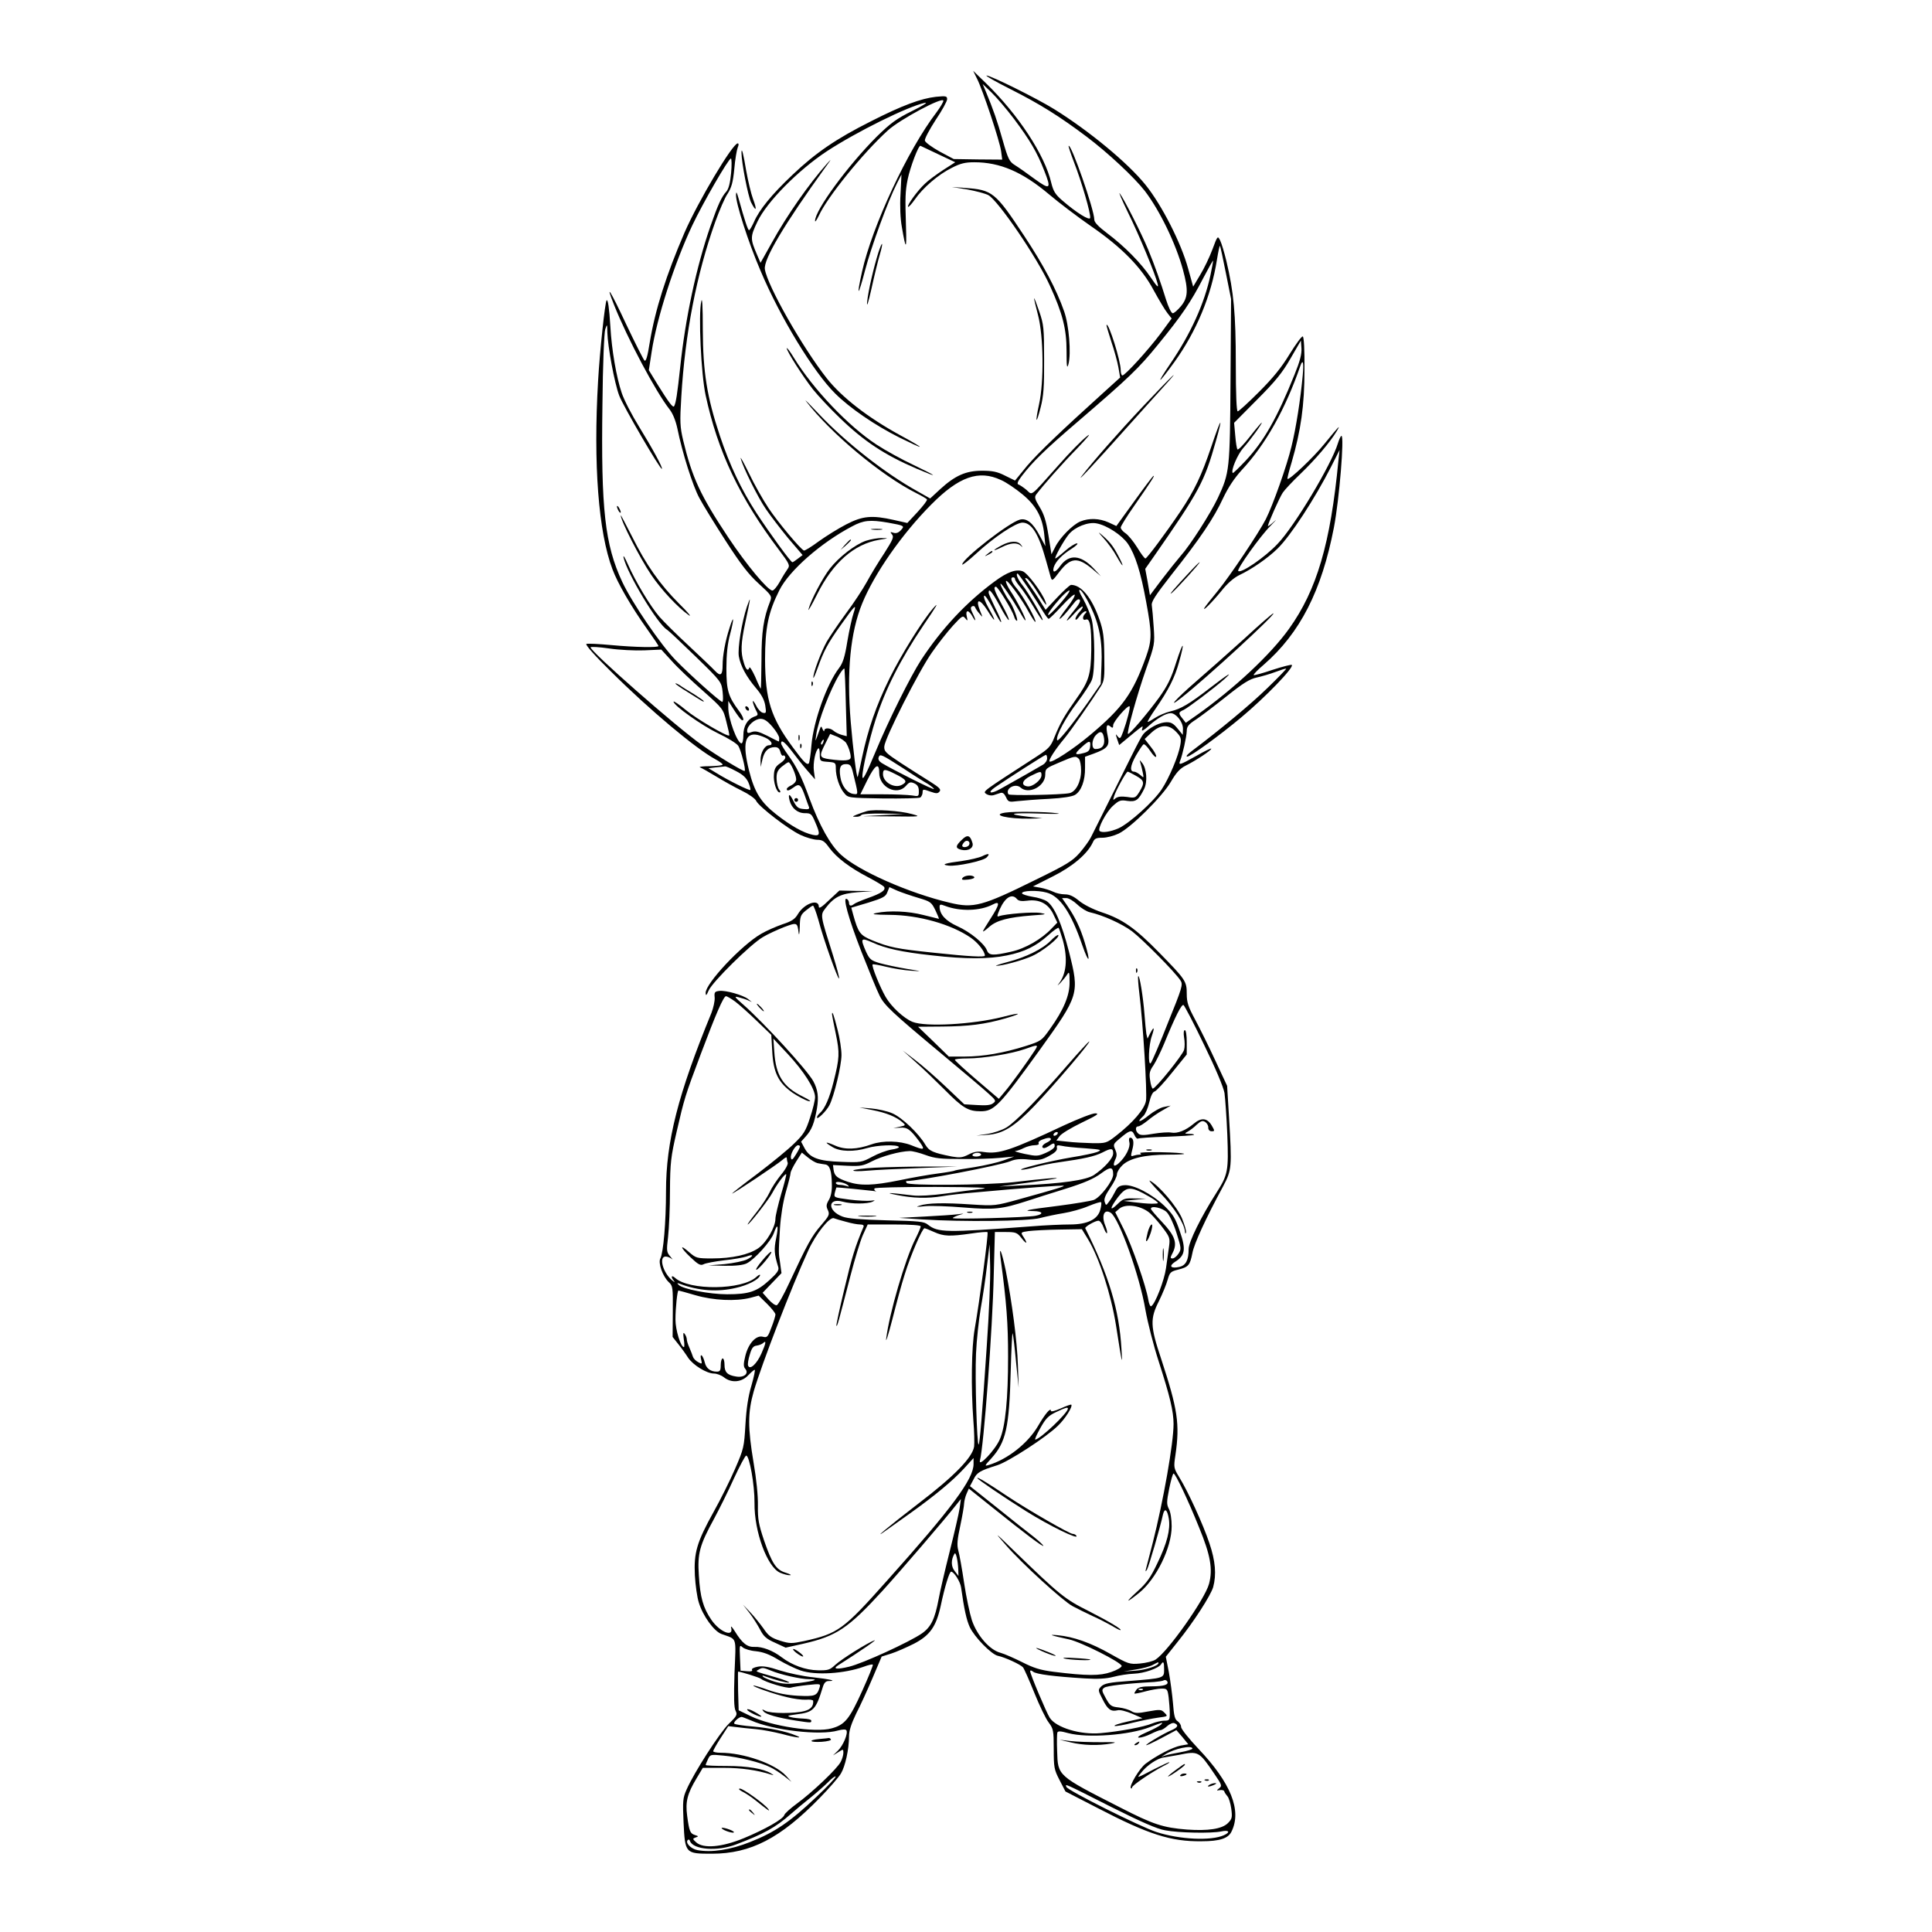 <?xml version="1.0" standalone="no"?>
<!DOCTYPE svg PUBLIC "-//W3C//DTD SVG 20010904//EN"
 "http://www.w3.org/TR/2001/REC-SVG-20010904/DTD/svg10.dtd">
<svg version="1.0" xmlns="http://www.w3.org/2000/svg"
 width="1024pt" height="1024pt" viewBox="0 0 1024 1024"
 preserveAspectRatio="xMidYMid meet">
<g transform="translate(0,1024) scale(0.1,-0.1)"
fill="#000000" stroke="none">
<path d="M5178 9824 c31 -61 121 -332 128 -385 l6 -45 -128 1 -129 2 -75 40
c-41 23 -77 49 -78 58 -2 9 24 58 57 109 34 50 61 100 61 110 0 17 -6 18 -59
13 -80 -9 -180 -46 -345 -130 -185 -93 -293 -167 -416 -284 -111 -105 -176
-185 -204 -250 -11 -24 -22 -43 -26 -43 -6 0 -25 58 -55 167 -10 35 -13 41
-14 21 -2 -43 65 -252 130 -403 104 -247 281 -537 395 -650 78 -78 213 -170
343 -235 57 -28 104 -50 106 -48 2 2 -46 30 -107 63 -168 92 -306 199 -386
300 -129 164 -315 491 -328 578 -8 52 102 237 322 542 33 45 33 46 5 15 -92
-103 -212 -274 -290 -416 l-60 -107 -19 44 c-36 84 -36 94 3 175 50 105 217
273 367 372 159 104 430 238 520 257 19 4 -10 -15 -67 -43 -83 -41 -114 -64
-187 -135 -154 -154 -329 -392 -328 -448 0 -8 9 5 20 28 44 97 232 330 365
451 64 59 295 182 295 158 0 -7 -16 -34 -36 -61 -153 -200 -341 -603 -395
-845 -31 -139 -21 -135 16 7 33 126 121 367 170 463 l23 45 -5 -103 c-4 -64
-1 -131 7 -175 21 -124 26 -124 22 -1 -5 159 -4 189 9 254 13 63 58 183 68
177 3 -1 46 -22 95 -45 l89 -42 -64 -41 c-35 -23 -79 -55 -97 -73 -39 -36 -96
-115 -89 -122 3 -3 19 15 36 39 42 61 124 132 195 167 46 24 72 30 120 30 136
0 255 -51 396 -170 52 -44 151 -119 220 -167 167 -115 270 -220 335 -342 28
-51 60 -105 73 -121 l22 -28 -58 -79 c-65 -87 -189 -223 -203 -223 -5 0 -9 13
-9 28 0 50 -64 252 -75 240 -2 -2 10 -41 25 -88 16 -47 33 -109 38 -138 l9
-53 -85 -77 c-227 -205 -350 -323 -409 -392 l-63 -77 -53 26 c-41 21 -67 26
-122 26 -85 0 -142 -25 -221 -97 l-54 -50 -67 38 c-170 94 -378 257 -523 410
-46 49 -77 80 -69 69 131 -171 399 -395 586 -489 28 -14 54 -29 56 -33 3 -5
-20 -34 -49 -66 l-55 -59 -71 16 c-116 26 -165 22 -252 -23 -41 -21 -107 -62
-146 -90 -39 -29 -75 -51 -79 -49 -18 7 -137 149 -187 224 -30 45 -77 128
-104 185 -28 57 -48 93 -44 79 12 -47 91 -207 134 -269 23 -34 76 -103 117
-153 l77 -90 -25 -19 c-13 -10 -26 -19 -29 -19 -9 0 -119 152 -190 260 -82
127 -142 253 -195 412 -68 204 -89 336 -90 561 0 125 -3 175 -8 150 -16 -69
-1 -388 23 -498 64 -298 181 -545 389 -820 55 -73 59 -82 46 -100 -8 -11 -27
-41 -41 -67 -15 -27 -33 -48 -40 -48 -24 0 -137 136 -233 280 -149 224 -193
320 -240 516 -17 72 -18 99 -10 230 20 336 80 648 180 928 22 61 51 129 66
150 20 32 28 59 35 131 4 49 13 100 18 113 6 13 6 22 0 22 -27 0 -210 -308
-282 -473 -97 -225 -155 -407 -184 -581 -12 -76 -20 -103 -28 -97 -6 6 -49 91
-96 190 -85 182 -115 229 -65 104 70 -176 220 -459 294 -553 17 -22 32 -59 41
-100 26 -129 82 -306 117 -370 19 -36 82 -138 140 -228 80 -124 121 -177 175
-226 68 -62 70 -66 60 -93 -35 -88 -46 -162 -46 -310 -1 -84 -2 -153 -4 -153
-1 0 -15 28 -29 62 -15 33 -29 56 -31 50 -7 -22 -19 -12 -30 27 -17 53 -15
102 7 206 31 144 32 153 10 90 -28 -84 -50 -222 -43 -264 9 -51 40 -108 90
-167 30 -35 45 -63 50 -93 6 -39 5 -43 -12 -39 -10 1 -27 19 -36 38 -10 19
-18 29 -18 22 0 -7 7 -26 15 -43 15 -28 15 -30 -9 -38 -35 -14 -56 -50 -56
-98 0 -24 -4 -43 -10 -43 -22 0 -70 129 -70 190 l0 35 30 -47 c16 -25 34 -49
39 -53 19 -11 12 15 -13 48 -56 75 -66 109 -66 224 0 74 6 132 20 183 22 84
20 106 -3 33 -23 -70 -37 -148 -37 -198 0 -54 -11 -62 -41 -30 -13 14 -76 74
-139 133 -63 58 -133 128 -155 153 -49 57 -128 189 -167 278 -16 36 -26 53
-23 36 18 -83 182 -356 231 -383 7 -4 75 -68 151 -142 137 -133 137 -135 143
-187 3 -29 3 -53 -2 -53 -11 0 -172 144 -246 220 -80 82 -232 305 -284 416
-92 197 -113 384 -105 939 2 215 9 383 15 400 10 29 10 29 11 -17 2 -74 38
-270 63 -335 21 -56 219 -395 226 -388 6 5 -48 105 -120 222 -39 63 -81 144
-93 181 -28 83 -53 226 -60 352 -6 98 -13 145 -20 138 -8 -8 -36 -267 -45
-426 -26 -442 2 -803 76 -999 28 -75 99 -198 185 -319 33 -46 59 -85 59 -88 0
-9 -122 -7 -251 5 -65 6 -124 9 -131 6 -8 -3 47 -65 132 -148 203 -202 450
-409 553 -464 20 -11 37 -23 37 -27 0 -5 -30 -8 -67 -9 -38 0 -61 -3 -53 -6 8
-3 47 -25 85 -48 39 -24 100 -58 137 -76 37 -18 71 -42 76 -54 14 -30 170
-150 234 -180 29 -14 69 -25 88 -26 29 0 40 -7 65 -42 39 -53 109 -106 207
-157 42 -22 80 -45 84 -51 10 -17 -15 -34 -86 -59 -36 -13 -69 -27 -74 -32
-15 -12 -26 -10 -26 6 0 8 -5 18 -11 21 -25 16 7 -100 77 -280 41 -104 84
-209 96 -232 25 -51 64 -88 328 -308 112 -93 224 -188 248 -210 41 -37 43 -40
25 -53 -13 -10 -38 -12 -85 -9 l-67 4 -99 94 c-55 52 -128 116 -163 142 l-64
49 70 -63 c39 -34 107 -100 152 -145 96 -97 125 -114 191 -114 71 0 99 29 312
324 210 292 212 299 156 521 -39 151 -77 239 -116 267 -14 10 -49 21 -78 25
-29 5 -54 13 -55 18 -3 15 82 18 131 4 70 -19 129 -106 188 -278 37 -106 46
-93 13 15 -24 78 -49 130 -91 192 l-29 42 23 0 c13 0 39 -16 59 -35 20 -19 50
-37 65 -40 71 -16 170 -61 224 -101 57 -44 228 -216 257 -261 14 -21 9 -38
-67 -225 -44 -112 -85 -207 -91 -213 -15 -15 -11 97 6 144 16 47 12 54 -9 14
l-14 -28 -6 25 c-2 14 -7 61 -10 104 -7 92 -26 209 -33 202 -3 -2 0 -44 6 -93
19 -153 42 -526 35 -567 -7 -44 -69 -116 -159 -186 -50 -39 -54 -40 -126 -39
-41 1 -100 4 -132 8 l-58 6 17 23 c9 13 62 45 118 72 79 38 95 48 72 49 -15 1
-89 -28 -165 -63 -283 -133 -346 -154 -426 -142 -32 5 -52 2 -81 -13 -33 -17
-47 -18 -88 -11 -101 20 -121 29 -141 62 -35 60 -124 145 -175 167 -27 12 -78
23 -112 26 l-63 5 71 -14 c71 -14 124 -35 158 -65 17 -15 17 -16 -15 -23 l-34
-7 36 2 c38 3 54 -9 103 -75 31 -44 26 -46 -44 -18 -61 24 -150 26 -210 5 -78
-28 -141 -30 -193 -7 -55 24 -61 20 -14 -8 39 -24 113 -26 183 -5 53 16 160
20 168 6 3 -4 -15 -11 -39 -14 -25 -4 -71 -21 -102 -38 -56 -30 -61 -31 -163
-27 -123 4 -168 21 -196 73 l-18 34 25 28 c31 34 45 69 59 148 10 60 5 99 -19
144 -32 59 -260 308 -370 405 -49 43 -52 47 -25 40 16 -4 38 -11 49 -16 l20
-9 -20 16 c-27 21 -118 47 -152 43 -25 -3 -28 -7 -25 -36 1 -18 -7 -54 -17
-80 -177 -431 -241 -681 -241 -946 0 -164 -14 -326 -30 -356 -13 -24 13 -96
45 -126 21 -19 22 -28 21 -155 l-1 -135 30 -38 c17 -21 40 -53 52 -72 27 -40
99 -84 137 -84 15 0 39 -9 53 -20 39 -31 93 -27 128 10 16 17 32 30 35 30 4 0
-4 -37 -17 -83 -17 -56 -27 -121 -32 -207 -7 -120 -9 -129 -55 -235 -26 -60
-77 -163 -113 -227 -90 -162 -106 -218 -100 -338 3 -52 12 -117 21 -144 21
-70 80 -151 119 -166 86 -32 78 -7 70 -208 -4 -129 -3 -184 6 -200 10 -20 7
-27 -37 -69 -49 -49 -183 -257 -223 -348 -20 -45 -21 -60 -16 -174 8 -165 9
-166 150 -166 206 0 364 82 573 297 50 51 100 109 111 128 23 38 43 129 43
197 0 30 12 67 38 121 22 42 61 128 87 189 l48 113 51 16 c28 9 82 33 120 52
85 44 118 91 142 201 21 100 46 181 55 181 15 0 49 -53 53 -84 16 -115 29
-173 46 -210 25 -53 115 -145 149 -152 38 -8 120 -46 133 -61 6 -7 33 -68 60
-135 27 -67 61 -138 76 -157 25 -34 27 -42 27 -141 0 -98 2 -109 31 -165 l31
-60 169 -87 c271 -141 390 -179 552 -177 97 0 143 15 160 53 54 111 -5 257
-175 436 -51 54 -93 106 -93 117 0 10 -8 23 -18 30 -15 9 -20 29 -25 96 -4 46
-14 121 -22 165 l-16 81 62 78 c87 108 176 247 189 291 18 66 12 139 -20 233
-33 99 -113 274 -160 350 -29 48 -30 51 -20 117 24 165 12 243 -75 508 -59
176 -60 214 -12 309 19 39 40 90 46 113 11 38 15 43 56 53 55 14 62 23 75 88
9 49 70 182 162 352 47 89 48 100 32 369 l-10 165 -63 135 c-34 74 -83 172
-107 217 -36 67 -44 90 -44 135 0 67 -5 75 -144 217 -129 132 -197 180 -307
216 -47 16 -96 41 -120 61 -29 24 -51 34 -75 34 -19 0 -47 6 -62 14 -15 7 -45
17 -67 21 l-40 7 105 53 c106 53 184 120 212 180 9 21 18 25 51 25 23 0 61 10
86 22 66 32 229 194 276 273 29 50 49 72 79 87 56 28 136 81 136 90 0 4 -36
-13 -79 -38 -88 -49 -96 -52 -86 -26 13 32 34 127 35 157 0 24 9 36 48 61 26
17 98 72 161 122 89 71 124 93 161 101 27 6 72 19 101 30 29 11 54 19 56 17 2
-1 -43 -48 -99 -102 -89 -87 -251 -221 -398 -332 -26 -19 -37 -32 -27 -32 17
0 170 111 286 208 127 106 281 265 268 278 -3 3 -49 -9 -102 -26 -52 -18 -98
-30 -100 -28 -3 3 21 28 53 55 193 168 307 392 372 727 29 151 56 486 40 486
-4 0 -12 -18 -19 -40 -33 -110 -230 -440 -320 -533 -67 -71 -194 -158 -208
-143 -9 9 119 188 171 239 28 29 37 39 19 23 -18 -17 -33 -27 -33 -24 0 12 62
152 79 177 9 14 51 59 94 100 77 74 156 166 192 226 24 40 11 26 -65 -67 -56
-70 -187 -194 -196 -186 -2 2 8 42 22 88 49 168 68 302 68 489 1 110 -3 175
-9 178 -6 2 -37 -41 -70 -94 -43 -71 -88 -126 -162 -200 -57 -57 -107 -103
-113 -103 -6 0 -10 89 -10 253 0 263 -11 381 -50 544 -11 46 -26 95 -33 109
-13 26 -14 25 -41 -48 -15 -40 -44 -101 -65 -135 l-37 -62 -27 97 c-37 135
-139 335 -225 442 -94 117 -300 287 -485 402 -90 56 -336 178 -358 178 -8 -1
49 -33 126 -72 155 -78 262 -145 404 -252 113 -85 253 -216 309 -288 80 -105
164 -279 202 -418 29 -107 27 -147 -11 -193 -17 -20 -36 -37 -43 -37 -8 0 -23
32 -36 73 -28 91 -61 184 -95 266 -35 84 -129 270 -150 296 -8 11 11 -34 43
-100 61 -123 145 -327 158 -380 5 -23 -3 -15 -37 35 -51 76 -139 165 -232 235
-45 34 -67 57 -67 71 0 53 -123 404 -136 391 -2 -2 11 -41 29 -88 39 -100 90
-274 85 -294 -3 -15 -72 27 -148 93 -37 32 -47 49 -58 93 -34 147 -174 361
-347 529 l-67 65 20 -41z m197 -215 c84 -112 122 -177 159 -272 40 -100 33
-106 -51 -45 -39 29 -86 62 -104 73 -29 18 -36 32 -64 130 -29 104 -51 166
-90 260 l-17 40 47 -45 c26 -25 80 -88 120 -141z m-1500 -286 c-5 -53 -13 -84
-25 -98 -26 -29 -44 -68 -85 -185 -74 -213 -133 -488 -160 -748 -15 -138 -22
-187 -32 -205 -6 -10 -28 19 -87 114 l-47 77 15 98 c27 178 120 468 216 671
56 118 191 352 204 353 4 0 5 -35 1 -77z m2622 -528 l28 -140 -3 -430 c-3
-475 -5 -491 -67 -624 -40 -84 -146 -250 -197 -307 -19 -22 -63 -77 -99 -124
l-64 -85 -12 70 -13 70 42 60 c247 355 271 400 333 619 39 138 28 125 -24 -29
-53 -157 -91 -236 -164 -345 -79 -117 -178 -250 -186 -250 -5 0 -24 26 -44 59
-20 32 -48 66 -62 75 -14 9 -25 23 -25 30 0 7 33 60 73 117 91 131 111 163
100 156 -5 -3 -51 -64 -102 -135 l-94 -130 -41 19 c-49 22 -104 24 -150 5 -41
-17 -110 -87 -134 -137 l-19 -37 -16 101 c-12 76 -24 113 -47 150 -25 41 -28
52 -18 66 39 51 134 159 218 245 58 61 77 85 50 63 -25 -19 -93 -88 -150 -153
-157 -176 -136 -159 -170 -130 -16 13 -35 26 -42 28 -9 3 -4 17 17 44 58 76
122 139 295 287 276 237 325 284 429 412 124 152 173 224 238 350 29 55 52 97
53 93 0 -4 -6 -37 -14 -75 -32 -151 -105 -312 -212 -469 -82 -121 -67 -114 22
9 115 161 194 349 224 540 7 43 14 76 16 74 2 -1 16 -66 31 -142z m364 -541
c-92 -229 -162 -352 -258 -455 -36 -38 -67 -68 -69 -66 -12 11 25 98 55 132
37 41 105 135 98 135 -2 0 -31 -34 -63 -75 -32 -41 -61 -71 -65 -67 -4 4 -9
37 -12 74 l-6 67 122 123 c97 97 134 143 177 218 l55 95 3 -41 c2 -30 -8 -69
-37 -140z m44 -1 c-12 -130 -36 -283 -60 -380 -24 -101 -99 -312 -136 -385
-38 -74 -190 -301 -253 -378 -34 -41 -66 -82 -71 -90 -16 -28 37 25 88 87 32
41 67 71 96 85 66 31 151 90 202 140 69 67 198 265 284 434 l45 89 -6 -55
c-42 -442 -115 -688 -262 -893 -98 -137 -291 -317 -487 -456 l-60 -42 -17 22
c-23 28 -23 34 5 46 25 12 163 116 217 164 51 46 17 25 -75 -46 -111 -86 -157
-113 -210 -125 -26 -6 -63 -22 -83 -35 -20 -13 -37 -23 -39 -21 -2 2 16 32 40
67 70 101 104 168 126 249 33 117 23 116 -15 -1 -26 -84 -46 -124 -91 -187
-60 -82 -153 -192 -164 -192 -10 0 48 209 96 345 45 127 46 132 40 220 -3 50
-8 101 -10 115 -4 20 16 51 105 165 150 189 224 299 272 403 28 59 60 107 99
150 127 136 232 323 312 555 13 36 18 14 12 -50z m-1600 -557 c28 -12 79 -47
114 -76 74 -61 107 -123 116 -215 l6 -60 -31 57 c-35 66 -68 93 -104 84 -56
-14 -306 -208 -306 -238 0 -5 33 20 73 57 94 87 211 165 246 165 49 0 86 -59
125 -200 10 -36 21 -76 25 -89 7 -22 9 -21 46 28 59 77 97 80 175 15 l45 -38
-39 42 c-68 72 -130 76 -176 13 -25 -36 -44 -41 -35 -8 10 31 42 65 94 98 25
16 38 29 29 29 -9 0 -38 -18 -63 -40 -25 -22 -48 -40 -51 -40 -9 0 45 97 71
128 32 39 103 67 147 58 55 -10 135 -63 166 -108 39 -58 68 -149 97 -308 31
-167 31 -202 -1 -292 -70 -194 -123 -268 -294 -412 -90 -76 -207 -152 -217
-142 -7 7 30 64 80 124 33 40 146 202 192 275 18 28 20 48 18 157 -1 105 -5
137 -26 197 -40 115 -96 183 -150 183 -6 0 -39 -30 -73 -66 l-62 -66 -18 28
c-21 36 -58 91 -80 122 -13 17 -13 21 -3 17 8 -3 30 -30 49 -60 55 -87 62 -95
51 -63 -18 48 -93 149 -120 160 -35 13 -81 -3 -151 -55 -149 -110 -279 -249
-388 -415 -56 -87 -172 -319 -240 -483 -52 -125 -71 -161 -71 -134 -1 36 37
198 69 298 53 165 131 319 254 502 73 107 86 130 51 90 -58 -67 -170 -248
-230 -370 -71 -144 -114 -269 -146 -420 -11 -55 -22 -101 -23 -103 -6 -5 -25
150 -37 293 -22 266 -2 473 61 627 64 157 210 367 365 523 147 149 253 186
370 131z m-599 -226 c88 -16 90 -17 69 -40 -13 -14 -25 -18 -39 -14 -18 6 -19
5 -8 -9 11 -13 4 -28 -41 -99 -30 -45 -72 -114 -93 -153 -21 -38 -70 -113
-110 -166 -39 -53 -85 -121 -102 -150 -30 -54 -73 -167 -71 -191 0 -7 10 16
23 52 31 88 54 131 121 225 78 110 87 119 69 65 -8 -23 -23 -91 -33 -150 -13
-82 -24 -115 -44 -141 -65 -85 -135 -281 -146 -407 -4 -51 -11 -95 -14 -98
-10 -10 -26 5 -84 84 -117 158 -147 253 -148 467 0 167 17 250 76 367 52 104
221 252 385 338 61 33 96 36 190 20z m747 -352 c30 -46 64 -100 76 -120 13
-21 26 -38 29 -38 4 0 35 30 69 67 34 37 65 65 69 61 4 -4 -14 -35 -40 -68
-26 -33 -44 -60 -40 -60 7 0 33 28 72 78 16 22 28 30 35 23 6 -6 -5 -27 -33
-60 -50 -61 -46 -68 6 -11 20 22 39 38 42 35 3 -3 -4 -15 -16 -28 -12 -13 -22
-30 -22 -38 1 -8 9 -3 21 14 11 15 26 27 32 27 8 0 7 -4 -1 -12 -17 -17 -15
-39 3 -32 22 9 30 -37 29 -161 -2 -131 -13 -166 -80 -260 -63 -89 -84 -126
-114 -199 -21 -54 -30 -63 -99 -108 -287 -186 -283 -182 -264 -196 10 -7 27
-10 38 -7 11 4 28 9 37 12 12 4 21 -3 30 -22 12 -26 15 -27 63 -21 27 3 102 9
165 12 74 4 123 12 138 21 33 20 54 76 53 144 l0 58 47 17 c73 27 85 42 73 94
-11 50 -6 67 15 49 11 -9 14 -8 14 7 0 19 78 109 87 100 5 -5 -13 -76 -34
-134 -14 -38 -17 -40 -29 -25 -12 16 -12 14 -3 -14 l11 -32 59 49 c33 28 62
50 64 50 2 0 1 -8 -2 -17 -4 -11 11 -3 35 19 45 41 92 68 117 68 28 0 65 -46
65 -82 l-1 -33 -28 34 c-21 26 -35 34 -59 33 -32 -1 -73 -20 -108 -49 -23 -21
-16 -7 -163 -303 -62 -124 -120 -240 -129 -258 -9 -18 -36 -55 -60 -83 -38
-43 -69 -62 -235 -143 -281 -139 -327 -151 -452 -121 -217 51 -484 169 -578
255 -56 51 -113 153 -167 299 -41 113 -69 170 -112 228 -21 29 -38 57 -38 63
0 22 19 8 58 -43 22 -29 58 -75 81 -101 l41 -47 -6 44 c-6 41 8 111 24 121 4
2 7 -12 7 -32 0 -36 1 -37 43 -40 40 -3 42 -5 42 -34 0 -44 19 -102 44 -131
21 -26 22 -26 206 -29 102 -1 191 1 198 5 6 5 12 17 12 27 0 18 3 18 39 5 34
-12 41 -12 51 0 9 11 -1 21 -50 52 -34 21 -103 65 -154 98 -82 54 -91 63 -89
89 3 44 183 399 252 497 33 48 84 112 112 143 48 52 52 55 65 39 13 -16 14
-15 8 10 -4 16 -2 27 5 27 6 0 17 -12 25 -27 20 -36 20 -21 1 17 -11 22 -12
31 -3 36 6 4 14 2 16 -4 2 -6 12 -22 23 -34 19 -23 19 -23 3 16 -26 65 -1 65
40 0 44 -71 48 -61 6 13 -17 30 -28 59 -24 65 4 6 24 -23 46 -66 22 -43 41
-76 44 -73 3 2 -11 36 -31 75 -19 39 -35 75 -35 81 0 27 18 5 59 -70 23 -44
45 -78 48 -75 3 3 -13 39 -36 80 -41 76 -48 96 -32 96 10 0 86 -124 96 -157 3
-13 10 -23 15 -23 9 0 -23 84 -40 105 -16 20 -51 87 -47 91 5 5 62 -80 102
-149 15 -27 28 -47 30 -45 6 5 -46 107 -79 155 -15 23 -26 47 -24 53 4 14 84
-95 123 -168 16 -28 30 -50 33 -48 7 7 -66 139 -98 176 -30 35 -38 60 -20 60
6 0 10 -4 10 -10 0 -5 13 -24 28 -42 15 -18 47 -66 71 -106 24 -41 45 -72 47
-69 6 6 -74 145 -108 187 -24 30 -36 60 -24 60 2 0 29 -37 59 -82z m327 -92
c47 -98 64 -186 58 -314 l-4 -97 -66 -95 c-91 -128 -161 -215 -165 -203 -8 22
46 121 109 203 35 47 70 100 76 119 17 47 15 254 -2 319 -8 29 -28 77 -45 107
-21 36 -26 52 -16 48 9 -3 33 -42 55 -87z m-116 72 c-16 -28 -98 -118 -107
-118 -10 0 20 42 66 93 34 36 56 49 41 25z m-2249 -305 l90 4 55 -60 c30 -34
104 -104 164 -157 109 -97 109 -97 126 -166 10 -38 17 -70 15 -72 -8 -9 -174
88 -229 134 -36 30 -66 50 -66 45 0 -20 149 -126 236 -168 51 -24 98 -53 107
-66 14 -22 41 -126 34 -133 -5 -6 -154 85 -229 139 -138 98 -588 494 -588 516
0 4 44 2 98 -6 53 -8 138 -12 187 -10z m1068 -281 l5 -174 -27 7 c-14 4 -33
13 -42 21 -19 17 -49 18 -50 2 0 -7 -4 -4 -9 7 -6 16 -9 17 -13 5 -28 -78 -27
-78 -21 -35 10 74 75 242 123 320 13 22 25 35 27 30 1 -6 5 -88 7 -183z m-389
-124 c20 -23 36 -50 36 -60 0 -10 -1 -18 -2 -18 -2 0 -29 13 -61 30 -46 23
-63 27 -83 20 -19 -8 -24 -6 -24 7 0 27 41 63 71 63 20 0 37 -12 63 -42z
m2140 -27 c25 -26 28 -35 22 -69 -9 -56 -59 -176 -99 -236 -43 -65 -170 -179
-228 -206 -43 -19 -90 -26 -101 -14 -12 11 35 100 70 132 33 30 41 33 77 27
46 -6 59 3 89 63 19 38 14 109 -11 139 -14 17 -14 17 -8 -2 3 -11 9 -33 12
-50 6 -29 6 -30 -14 -12 -11 9 -25 17 -32 17 -24 0 -21 30 9 84 18 31 36 58
41 61 4 3 21 -13 36 -36 15 -23 29 -36 31 -29 2 6 -11 30 -29 52 l-32 41 36
34 c48 44 92 45 131 4z m-382 -37 c4 -36 -11 -54 -46 -54 -22 0 -21 48 1 72
25 28 40 22 45 -18z m-1784 0 c25 -16 29 -34 8 -34 -23 0 -46 -41 -45 -80 l1
-35 9 40 c10 44 31 65 66 65 16 0 24 -7 29 -25 3 -14 10 -23 14 -20 5 3 10 0
12 -7 3 -7 -9 -22 -26 -33 -24 -16 -32 -29 -34 -59 -4 -41 14 -96 30 -96 6 0
5 7 -2 15 -7 8 -13 34 -14 56 -1 33 5 46 27 65 16 13 32 24 36 24 11 0 41 -67
41 -91 0 -11 -11 -24 -25 -31 -14 -6 -25 -15 -25 -20 0 -12 12 -9 34 7 31 24
40 18 60 -37 10 -29 21 -59 24 -66 3 -10 -4 -13 -29 -10 -28 2 -37 10 -53 41
-20 42 -31 44 -21 4 11 -41 42 -67 81 -67 32 0 36 -4 54 -46 29 -66 27 -77
-12 -69 -51 11 -116 48 -193 108 -83 65 -116 118 -145 233 -36 143 -22 202 44
189 17 -4 41 -13 54 -21z m417 -22 c13 -22 23 -52 24 -74 1 -20 -30 -23 -113
-12 -54 8 -56 15 -21 84 l25 50 38 -15 c20 -9 41 -24 47 -33z m-122 3 c-3 -9
-8 -14 -10 -11 -3 3 -2 9 2 15 9 16 15 13 8 -4z m1415 -22 c-2 -21 -10 -29
-37 -35 -46 -12 -49 -5 -9 31 41 38 50 38 46 4z m-991 -115 c54 -36 113 -73
131 -83 17 -11 32 -23 32 -27 0 -7 -218 102 -277 138 -14 9 -20 20 -16 30 7
20 13 17 130 -58z m763 52 c0 -11 -10 -26 -22 -33 -21 -13 -148 -85 -225 -128
-53 -30 -74 -23 -28 9 67 46 260 170 268 171 4 1 7 -8 7 -19z m168 -2 c7 -7
12 -35 12 -62 0 -60 -28 -113 -62 -120 -45 -9 -318 -14 -323 -6 -19 30 36 61
64 36 43 -39 131 6 131 68 0 32 4 35 73 64 82 35 88 37 105 20z m-1199 -65
c32 -131 32 -124 4 -121 -32 4 -62 42 -69 90 -8 49 0 68 30 68 21 0 27 -7 35
-37z m-618 0 c37 -19 55 -36 66 -61 8 -19 12 -36 10 -39 -5 -5 -120 52 -182
91 l-40 24 40 5 c22 2 43 4 48 5 4 1 30 -10 58 -25z m759 -9 c0 -77 94 -123
141 -70 18 21 25 23 45 14 17 -8 24 -19 24 -41 0 -29 -1 -29 -37 -23 -21 3
-91 6 -155 6 l-118 0 37 75 c41 82 63 96 63 39z m90 -9 c55 -28 61 -39 30 -55
-39 -21 -100 14 -100 57 0 29 9 29 70 -2z m770 -4 c0 -25 -48 -63 -74 -59 -37
5 -29 33 16 55 54 27 58 27 58 4z m501 -3 c45 -25 47 -37 18 -85 -20 -32 -23
-34 -65 -27 -31 4 -49 2 -61 -7 -14 -12 -15 -11 -8 11 9 30 64 130 72 130 3 0
23 -10 44 -22z m-1154 -647 c65 -19 70 -23 91 -66 12 -25 20 -45 18 -45 -1 0
-38 9 -81 20 -81 21 -181 25 -250 11 -31 -7 -15 -9 71 -10 154 -1 326 -50 429
-121 38 -26 75 -73 75 -95 0 -9 -82 -5 -268 15 -202 21 -238 29 -329 66 -65
27 -74 40 -101 136 l-10 37 91 27 c77 24 92 32 100 55 l11 27 42 -19 c24 -10
74 -27 111 -38z m523 -6 c8 -10 24 -13 54 -9 64 9 111 -15 138 -70 l22 -46
-30 -31 c-51 -55 -140 -107 -214 -123 -96 -22 -119 -21 -129 7 -14 36 -88 97
-157 128 -62 28 -94 63 -94 103 0 13 5 14 28 5 80 -31 187 -28 254 7 40 21 37
1 -12 -75 -22 -34 -40 -64 -40 -67 0 -4 15 7 34 24 39 34 99 50 226 60 76 5
81 7 45 13 -38 7 -187 -5 -220 -17 -12 -5 -11 2 4 37 29 64 65 85 91 54z m244
-221 c26 -97 18 -177 -23 -229 -9 -12 -5 -9 9 5 14 15 30 35 37 46 10 16 12
10 12 -41 1 -70 -31 -147 -104 -249 -44 -62 -47 -64 -128 -90 -117 -37 -226
-56 -323 -56 l-85 0 -81 79 -82 79 127 1 c141 1 227 12 335 43 96 28 86 34
-14 8 -158 -40 -410 -54 -478 -26 -46 19 -112 80 -142 132 -29 50 -76 165 -69
172 2 3 34 -3 71 -12 37 -9 97 -19 133 -21 62 -4 61 -4 -24 10 -49 8 -113 22
-142 30 -47 14 -54 20 -73 61 -31 71 -28 76 33 49 70 -32 154 -51 319 -69 174
-20 299 -20 395 0 94 19 154 49 219 107 27 25 52 42 55 39 3 -4 13 -34 23 -68z
m-1738 -322 c21 -16 73 -62 115 -103 l77 -74 5 -87 c6 -114 33 -167 108 -220
30 -20 68 -40 84 -44 19 -4 8 5 -30 24 -104 51 -143 111 -151 236 l-5 71 75
-80 c86 -92 146 -186 146 -230 0 -16 -12 -66 -27 -110 -22 -69 -34 -88 -84
-136 -31 -31 -118 -102 -193 -159 -75 -56 -136 -104 -136 -106 0 -6 241 155
268 179 12 11 22 16 22 10 0 -6 2 -18 5 -26 3 -7 -12 -36 -35 -63 -22 -27 -50
-69 -60 -92 -11 -24 -43 -73 -71 -108 -28 -35 -49 -64 -46 -64 9 0 115 136
132 170 22 42 66 102 72 96 2 -2 -10 -50 -27 -106 -16 -56 -30 -115 -30 -129
0 -45 -47 -126 -91 -157 -50 -34 -138 -54 -246 -54 -78 0 -84 2 -118 31 -55
49 -51 28 5 -25 41 -39 53 -45 69 -37 10 6 60 15 109 21 50 5 103 15 118 20
39 15 41 4 4 -15 -18 -9 -71 -20 -119 -25 l-86 -7 88 -2 c58 -1 97 4 115 13
42 21 128 117 143 159 20 57 27 44 13 -25 -12 -59 -11 -83 11 -154 5 -16 -5
-31 -48 -70 -66 -60 -107 -74 -223 -74 -94 0 -237 28 -257 50 -10 10 -8 11 8
5 97 -37 200 -44 296 -21 63 14 120 44 127 65 3 8 -6 5 -19 -7 -75 -70 -356
-73 -431 -5 -20 18 -24 4 -5 -17 6 -8 1 -6 -12 5 -48 41 -70 125 -33 125 10 0
24 -6 32 -12 8 -7 5 -2 -7 12 -20 23 -21 30 -12 105 5 44 10 154 10 245 1 148
5 180 35 310 41 178 45 192 129 415 79 210 120 305 133 305 5 0 27 -13 48 -28z
m2486 -230 c62 -127 102 -223 108 -255 4 -29 11 -128 15 -222 7 -191 4 -211
-59 -309 -81 -127 -146 -259 -146 -297 0 -58 -15 -86 -49 -94 -46 -10 -58 4
-23 27 53 33 59 65 26 160 -24 71 -36 91 -83 137 -66 63 -164 114 -213 109
-25 -2 -36 -10 -47 -33 -8 -16 -22 -40 -32 -53 -17 -23 -17 -23 -24 -2 -5 15
4 36 29 73 20 29 36 61 36 73 0 11 13 33 29 48 38 37 120 56 240 56 135 0 106
10 -37 13 -66 1 -115 -1 -109 -5 8 -5 6 -8 -5 -8 -9 0 -23 -3 -32 -6 -13 -5
-13 0 -5 31 11 39 7 65 -11 65 -6 0 -8 -10 -4 -25 6 -26 -19 -76 -56 -110 -26
-23 -34 -15 -19 19 10 20 9 32 0 53 -12 26 -10 30 21 56 56 48 67 51 80 23 6
-14 14 -23 19 -21 4 3 72 8 150 10 78 3 145 7 147 10 3 3 -8 5 -24 5 -27 1
-27 2 -9 12 11 6 33 22 48 37 22 20 31 23 45 14 9 -6 17 -19 16 -30 0 -11 7
-19 18 -19 17 0 17 2 0 31 -24 40 -55 43 -95 9 -43 -36 -86 -53 -119 -47 -15
3 -57 0 -94 -6 -50 -9 -69 -9 -80 0 -17 14 -18 39 -1 39 7 0 29 14 49 30 20
17 56 42 80 55 l43 25 -35 -7 c-19 -3 -56 -24 -82 -45 -46 -38 -69 -41 -28 -3
10 9 24 41 31 71 8 34 18 56 29 59 9 3 51 48 93 101 l77 95 0 65 c0 36 -4 64
-10 64 -6 0 -8 -15 -4 -40 4 -21 4 -50 0 -64 -6 -26 -151 -206 -166 -206 -4 0
-11 20 -14 44 -6 37 -3 50 18 80 13 20 38 71 56 114 60 147 93 211 103 205 5
-3 55 -98 109 -211z m-897 -29 c-34 -53 -130 -186 -161 -221 l-30 -36 -117
100 c-63 54 -116 102 -116 107 -1 4 30 7 67 7 83 0 235 25 305 50 69 25 72 24
52 -7z m120 -443 c-3 -5 -11 -10 -16 -10 -6 0 -7 5 -4 10 3 6 11 10 16 10 6 0
7 -4 4 -10z m-35 -28 c0 -5 -12 -14 -26 -20 -14 -7 -22 -17 -19 -23 5 -7 15
-5 31 5 29 20 34 20 34 1 0 -9 -20 -24 -46 -35 -43 -19 -50 -19 -113 -6 -36 8
-59 15 -50 15 9 1 30 8 45 16 16 8 42 15 57 15 16 0 26 4 22 10 -3 6 4 14 17
19 30 12 48 13 48 3z m-1330 -39 c0 -5 -10 -24 -22 -43 -17 -28 -23 -31 -26
-17 -4 20 23 67 38 67 6 0 10 -3 10 -7z m1510 -9 c88 -7 93 -8 65 -20 -16 -6
-77 -19 -134 -28 -109 -18 -301 -65 -265 -66 11 0 43 6 70 14 27 8 85 20 129
26 128 18 187 31 227 51 48 25 58 24 58 -4 0 -26 -46 -77 -102 -115 -42 -27
-165 -45 -388 -55 l-115 -6 143 19 c78 10 150 21 160 24 21 6 -60 0 -228 -20
-145 -16 -556 -19 -565 -4 -3 6 -4 10 -1 10 64 0 496 83 550 105 26 11 54 14
99 9 54 -5 68 -2 107 19 31 17 44 29 42 42 -3 15 1 17 25 12 15 -4 71 -10 123
-13z m-844 -36 c49 -18 81 -21 189 -21 72 -1 164 2 205 6 l75 7 -55 -20 c-30
-11 -99 -27 -154 -36 -54 -8 -101 -16 -105 -18 -4 -3 -45 -10 -91 -16 -47 -6
-138 -22 -204 -36 -139 -28 -204 -30 -272 -8 -58 20 -71 31 -76 64 l-3 25 78
-4 c68 -3 83 0 129 24 50 26 147 53 199 54 14 1 52 -9 85 -21z m-573 -43 c12
-2 31 -6 42 -7 23 -4 33 -34 34 -106 1 -34 -5 -64 -16 -82 -14 -24 -15 -34 -5
-54 10 -23 7 -30 -36 -80 -49 -56 -73 -100 -169 -306 -29 -63 -59 -116 -66
-118 -8 -2 -28 13 -45 32 l-30 34 50 52 50 52 -7 52 c-9 59 -9 50 -1 186 4 63
16 139 31 192 14 48 25 93 25 100 0 8 14 36 30 62 l30 47 31 -25 c17 -14 40
-28 52 -31z m867 45 c0 -5 -12 -10 -26 -10 -14 0 -23 4 -19 10 3 6 15 10 26
10 10 0 19 -4 19 -10z m700 -105 c0 -33 -68 -122 -103 -135 -18 -6 -102 -20
-187 -31 -170 -21 -197 -27 -132 -28 50 -1 56 -16 10 -25 -43 -9 -438 -20
-438 -12 0 3 15 10 33 16 31 9 31 9 -8 4 -22 -3 -101 -8 -175 -12 l-135 -7
120 -8 c216 -14 563 -10 627 7 31 8 87 20 125 26 37 6 96 22 131 37 34 14 65
24 68 21 3 -3 1 -21 -4 -39 -13 -52 -68 -79 -162 -79 -41 0 -133 -4 -205 -10
-455 -34 -493 -33 -547 9 -20 17 -47 19 -218 23 -139 4 -207 9 -235 20 -80 30
-79 101 1 79 47 -13 131 -13 159 0 16 8 15 8 -10 5 -16 -2 -67 0 -113 6 -83
11 -83 11 -77 37 4 14 7 26 8 27 3 2 162 -14 193 -18 16 -3 23 -3 16 -1 -7 3
-10 9 -7 14 4 5 138 8 323 8 221 -1 296 -4 247 -10 -38 -4 -125 -16 -192 -25
-73 -10 -144 -14 -175 -10 -132 16 -155 16 -83 2 85 -17 160 -19 240 -6 33 6
112 15 175 20 251 23 465 39 468 35 4 -3 -36 -16 -235 -71 -127 -35 -129 -36
-253 -28 -147 10 -234 8 -275 -6 -24 -7 -18 -8 28 -3 31 3 124 0 206 -7 161
-13 200 -9 336 35 39 13 131 42 205 65 99 31 148 53 185 80 51 38 65 37 65 -5z
m-1405 -58 c7 -7 4 -8 -8 -3 -10 3 -27 6 -38 6 -10 0 -19 5 -19 10 0 12 50 2
65 -13z m1563 -41 c26 -14 56 -31 67 -40 19 -15 18 -15 -20 -16 -22 0 -65 4
-95 8 l-55 7 60 6 60 6 -60 1 c-54 2 -62 -1 -92 -30 -43 -42 -42 -23 2 36 42
54 63 58 133 22z m40 -109 c19 -18 50 -54 69 -80 33 -44 35 -52 29 -95 -4 -26
-11 -77 -16 -114 -9 -64 -57 -189 -78 -201 -5 -4 -12 11 -16 35 -12 72 -84
280 -130 373 l-45 90 22 19 c35 29 121 15 165 -27z m87 7 c14 -15 37 -64 51
-110 25 -79 26 -85 10 -109 -9 -14 -23 -25 -31 -25 -14 0 -13 4 1 31 25 50 12
89 -56 161 -33 35 -60 66 -60 71 -1 19 63 5 85 -19z m-298 -2 c44 -28 154
-335 184 -515 12 -67 43 -189 70 -272 60 -186 79 -265 79 -333 0 -101 -54
-407 -110 -628 -17 -65 -33 -128 -36 -139 -4 -16 -3 -17 5 -5 9 14 71 227 85
293 9 37 23 26 31 -23 9 -56 -9 -129 -61 -236 -35 -74 -55 -103 -106 -149 -67
-61 -62 -65 9 -8 91 73 173 240 173 353 0 38 -6 77 -15 93 -12 24 -12 37 2
107 9 44 19 80 23 80 10 0 75 -136 135 -285 61 -148 74 -222 53 -300 -22 -81
-217 -358 -283 -401 -13 -9 -50 -18 -82 -21 -56 -5 -62 -3 -158 51 -104 59
-195 91 -280 99 -54 5 -36 -1 60 -22 63 -13 280 -123 280 -141 0 -7 -25 -22
-55 -32 -60 -21 -128 -21 -305 1 -71 9 -106 20 -167 51 -42 21 -94 44 -116 50
-57 15 -124 92 -151 173 -11 34 -30 123 -41 197 -11 74 -25 152 -31 173 -8 29
-5 58 11 132 11 52 20 105 20 117 1 13 6 35 13 51 l12 27 120 -96 c182 -146
275 -216 275 -207 -1 4 -24 26 -53 49 -29 22 -116 91 -194 154 l-142 113 19
36 c18 37 34 46 126 75 60 19 260 149 321 209 39 37 80 103 71 112 -2 2 -27
-7 -56 -20 -29 -13 -52 -19 -52 -13 0 21 -31 -16 -70 -83 -53 -89 -158 -173
-260 -204 -23 -7 -22 -4 14 35 78 87 95 161 103 465 3 116 8 205 10 198 3 -7
11 -74 18 -150 l14 -138 -4 120 c-4 126 -31 332 -64 499 -22 106 -38 143 -27
61 31 -230 39 -341 39 -515 0 -224 -14 -371 -44 -439 -24 -56 -116 -153 -105
-111 20 74 67 700 73 983 l6 227 58 0 c53 0 60 -3 83 -32 28 -36 35 -31 10 7
-15 23 -15 24 28 30 24 3 97 7 163 8 l119 2 33 -54 c59 -98 122 -292 148 -456
33 -211 35 -219 29 -126 -12 210 -67 391 -192 641 -3 8 53 40 70 40 8 0 20
-16 27 -36 7 -19 15 -33 18 -30 3 3 -1 22 -10 43 -20 51 -4 87 30 65z m-1402
-48 c27 -8 60 -14 73 -14 16 0 22 -5 19 -12 -45 -106 -62 -162 -101 -327 -26
-107 -45 -196 -43 -198 5 -4 9 13 75 267 22 85 51 181 65 213 l26 57 140 0
c90 0 141 -4 141 -10 0 -6 -13 -36 -29 -68 -54 -107 -138 -395 -154 -527 -4
-27 11 18 32 100 21 83 50 191 66 240 30 98 93 245 105 245 4 0 27 -9 51 -20
51 -23 83 -24 196 -8 45 7 85 10 87 7 6 -5 -43 -372 -68 -513 -17 -97 -20
-311 -7 -486 5 -58 6 -120 4 -137 -9 -58 -105 -157 -295 -302 -160 -123 -257
-204 -168 -140 19 14 76 54 125 89 130 93 224 171 283 235 l52 57 0 -32 c0
-79 -115 -234 -457 -616 -234 -263 -261 -282 -441 -322 -67 -14 -76 -14 -128
2 -46 15 -61 25 -87 64 -18 25 -49 64 -71 87 l-38 40 35 -45 c19 -25 44 -65
56 -88 18 -35 33 -49 79 -69 l56 -26 94 21 c175 40 237 81 419 280 92 101 331
379 392 457 l24 30 -7 -50 c-4 -27 -28 -131 -53 -230 -25 -99 -51 -211 -58
-250 -20 -106 -40 -148 -88 -182 -66 -46 -315 -160 -387 -177 -66 -16 -89 -12
-57 8 118 75 208 137 192 132 -35 -12 -176 -100 -209 -131 -28 -26 -37 -29
-91 -28 -65 1 -137 27 -192 69 -47 36 -103 57 -143 55 -40 -2 -66 19 -106 84
-14 22 -22 30 -19 18 15 -53 -60 -24 -105 42 -43 63 -59 118 -66 235 -8 116 4
160 80 299 28 52 76 148 106 215 31 67 60 121 65 121 17 0 45 -156 44 -251 -2
-152 68 -341 136 -370 19 -8 42 -14 52 -13 10 0 0 6 -22 13 -51 15 -73 48
-116 173 -28 84 -33 110 -32 183 1 52 -8 141 -23 228 -31 186 -31 265 1 378
43 146 200 553 288 744 40 89 115 183 137 173 8 -3 37 -12 65 -19z m745 -659
c-25 -373 -37 -515 -43 -521 -9 -10 -20 352 -14 481 3 72 15 180 25 240 11 61
26 162 33 225 l14 115 3 -115 c2 -63 -6 -254 -18 -425z m-1544 270 c96 -28
213 -33 290 -14 l45 12 45 -44 c24 -24 44 -49 44 -56 0 -7 -9 -38 -21 -68 -19
-52 -23 -56 -46 -50 -36 9 -77 -36 -93 -103 -10 -41 -10 -56 0 -67 21 -25 -7
-48 -48 -41 -47 7 -62 23 -62 62 0 19 -4 34 -10 34 -5 0 -10 -16 -10 -35 0
-29 -4 -35 -21 -35 -34 0 -57 18 -64 50 -4 16 -11 32 -16 36 -6 3 -7 -5 -3
-21 6 -25 5 -26 -15 -15 -12 6 -25 19 -28 28 -3 9 -11 31 -19 49 -8 17 -14 37
-14 45 0 7 -5 20 -11 28 -8 11 -9 4 -5 -27 4 -24 4 -43 1 -43 -17 0 -45 91
-45 146 0 61 10 154 16 154 2 0 43 -11 90 -25z m350 -308 c-25 -57 -62 -90
-71 -65 -3 7 1 33 9 58 10 35 18 46 37 48 13 2 28 8 33 13 19 18 16 0 -8 -54z
m1624 -293 c0 -23 -149 -164 -173 -164 -4 0 8 27 27 61 28 50 42 65 82 84 52
25 64 28 64 19z m-581 -853 l1 -34 -20 26 c-20 25 -20 60 -1 92 7 12 18 -36
20 -84z m-1072 -433 c37 -4 71 -16 120 -46 37 -22 90 -47 116 -56 80 -27 232
-17 335 20 24 9 45 14 48 11 3 -2 -23 -66 -57 -141 -67 -148 -91 -178 -162
-197 -87 -24 -320 12 -428 65 l-64 31 -3 103 c-1 56 -1 102 0 102 17 -1 112
-31 121 -38 22 -18 139 -53 158 -47 10 3 50 10 89 14 68 7 70 7 64 -13 -14
-45 -24 -48 -114 -44 -57 3 -110 13 -159 31 -41 15 -76 25 -78 23 -5 -5 105
-44 176 -61 35 -9 81 -15 102 -14 21 2 39 -1 39 -6 2 -28 -12 -45 -46 -54 -52
-14 -180 -14 -207 1 -19 10 -20 9 -10 -3 13 -16 73 -33 173 -49 80 -12 80 -12
80 0 0 6 -19 10 -42 11 -24 1 -54 4 -68 8 -21 6 -16 8 28 14 94 11 106 24 143
145 7 23 16 32 31 32 48 0 6 10 -83 20 -51 5 -131 22 -175 36 -60 20 -91 25
-118 20 -21 -4 -34 -11 -30 -17 4 -7 -7 -9 -27 -7 l-34 3 -3 70 c-3 66 -2 68
15 53 10 -8 41 -18 70 -20z m2133 -63 c0 -14 -67 -36 -122 -40 l-63 -4 64 10
c35 5 75 16 90 24 30 16 31 17 31 10z m30 -34 c0 -46 0 -46 -190 -61 -100 -7
-127 -13 -143 -28 -18 -19 -18 -20 7 -69 27 -54 44 -66 79 -58 13 4 46 -5 77
-18 l55 -24 -80 -18 c-44 -10 -74 -20 -67 -23 7 -2 50 5 95 17 45 11 106 23
135 27 53 7 53 7 34 26 -17 18 -24 18 -86 7 -56 -11 -71 -10 -89 1 -12 8 -42
17 -67 20 -40 4 -47 9 -69 49 -22 40 -23 45 -8 56 15 10 117 22 264 30 22 2
46 5 51 9 6 3 14 1 18 -5 11 -18 -15 -27 -84 -27 -51 0 -69 -5 -79 -18 -7 -10
-12 -19 -10 -20 2 -2 27 3 57 11 30 8 69 15 86 15 30 0 32 -2 38 -46 3 -26 6
-64 6 -85 0 -36 -2 -39 -29 -39 -16 0 -45 -7 -65 -15 -42 -18 -170 -42 -272
-51 -108 -10 -236 29 -270 81 -18 28 -104 232 -104 247 0 6 7 5 15 -2 16 -14
113 -26 275 -36 67 -4 111 -2 150 8 30 8 80 16 110 17 55 2 131 29 144 50 12
19 16 12 16 -28z m-2083 -6 c50 -21 157 -45 200 -45 57 0 34 -9 -50 -20 -61
-7 -86 -6 -129 6 -29 9 -57 21 -63 26 -7 8 -4 9 10 3 52 -19 117 -36 127 -33
6 2 -24 14 -68 27 -118 34 -111 31 -94 41 20 13 25 12 67 -5z m1970 -101 c-3
-3 -12 -4 -19 -1 -8 3 -5 6 6 6 11 1 17 -2 13 -5z m-2076 -163 c117 -52 366
-81 461 -53 23 6 40 7 44 1 10 -16 -17 -81 -45 -108 l-26 -25 28 17 c26 17 27
17 27 -3 0 -12 -6 -33 -14 -48 -18 -36 -153 -164 -233 -222 -34 -25 -64 -52
-66 -60 -6 -22 -104 -77 -215 -123 -117 -48 -214 -56 -252 -22 -20 18 -20 20
-3 26 16 5 16 7 -4 13 -25 8 -30 19 -41 102 -10 74 1 117 49 197 l34 57 110 0
c95 0 177 -12 250 -35 19 -6 19 -6 1 6 -39 24 -124 39 -233 39 -62 0 -113 2
-113 5 0 2 5 16 12 30 12 26 13 27 82 20 80 -7 202 -37 249 -62 18 -8 50 -29
72 -46 l40 -31 -30 33 c-58 63 -224 121 -346 121 -21 0 -39 4 -39 8 0 5 18 37
40 71 l40 62 43 -5 c23 -3 70 -8 105 -11 34 -3 95 -15 135 -25 77 -21 118 -25
77 -9 -55 23 -140 40 -228 48 -51 4 -96 11 -100 15 -7 7 24 36 39 36 3 0 26
-9 50 -19z m2171 -23 c-6 -6 -39 -24 -74 -39 -41 -18 -55 -29 -40 -29 12 0 40
9 62 20 22 11 45 20 51 20 7 0 23 10 35 21 13 12 30 19 38 16 25 -10 19 -23
-16 -38 -41 -17 -145 -79 -132 -79 5 0 43 18 84 40 l75 40 32 -37 31 -38 -40
-7 c-42 -8 -129 -53 -186 -96 -33 -25 -89 -119 -78 -130 3 -3 6 -1 6 4 0 11
100 79 165 113 22 11 37 20 32 21 -4 0 -40 -17 -80 -37 -96 -50 -94 -50 -68
-18 29 38 86 76 119 80 15 2 51 9 81 14 103 21 106 19 188 -102 39 -57 41 -63
25 -75 -16 -13 -15 -13 4 -10 11 2 22 -1 23 -7 1 -5 9 -17 16 -25 8 -8 17 -38
21 -67 6 -46 4 -54 -18 -76 -31 -31 -106 -42 -217 -34 -127 10 -179 27 -356
118 -332 169 -328 166 -332 297 -2 48 -1 92 1 99 4 9 18 8 58 -3 103 -27 322
-11 433 32 70 27 73 28 57 12z m168 -126 c0 -4 -28 -13 -62 -19 -35 -6 -72
-14 -83 -18 l-20 -7 20 13 c48 31 145 51 145 31z m-1995 -258 c-137 -130 -219
-186 -349 -237 -105 -42 -205 -57 -280 -43 -35 7 -66 40 -50 54 4 4 9 1 11 -6
17 -46 145 -56 244 -18 148 56 211 91 290 161 25 22 73 62 107 89 33 27 75 64
93 82 18 19 35 31 38 28 3 -3 -43 -53 -104 -110z m1566 -52 c158 -79 242 -116
284 -123 73 -14 246 -17 298 -6 41 9 50 -4 14 -20 -68 -31 -235 -23 -358 17
-86 28 -472 221 -477 239 -6 17 -20 24 239 -107z"/>
<path d="M6059 8087 c-131 -139 -271 -298 -327 -372 -27 -36 70 68 228 245 85
95 179 199 208 231 107 118 41 55 -109 -104z"/>
<path d="M6310 7213 c-82 -87 -126 -139 -96 -113 30 27 151 160 144 160 -2 0
-24 -21 -48 -47z"/>
<path d="M6594 6854 c-82 -74 -197 -176 -256 -227 -105 -91 -157 -149 -76 -85
128 100 504 446 487 447 -4 1 -74 -60 -155 -135z"/>
<path d="M5847 7390 c23 -25 56 -70 72 -100 37 -66 42 -59 6 8 -27 51 -45 73
-91 112 -16 14 -10 5 13 -20z"/>
<path d="M5308 7349 c-21 -11 -38 -22 -38 -24 0 -3 18 4 40 15 45 23 80 26
100 8 12 -11 12 -10 1 5 -17 22 -57 21 -103 -4z"/>
<path d="M5234 7304 c-18 -14 -18 -15 4 -4 12 6 22 13 22 15 0 8 -5 6 -26 -11z"/>
<path d="M4623 7433 c15 -2 37 -2 50 0 12 2 0 4 -28 4 -27 0 -38 -2 -22 -4z"/>
<path d="M4590 7374 c-58 -20 -143 -86 -191 -147 -38 -48 -102 -169 -114 -217
-4 -14 17 22 46 80 84 168 195 266 329 289 51 8 52 9 15 9 -22 1 -60 -6 -85
-14z"/>
<path d="M4479 7353 l-24 -28 28 24 c25 23 32 31 24 31 -2 0 -14 -12 -28 -27z"/>
<path d="M4301 6614 c0 -11 3 -14 6 -6 3 7 2 16 -1 19 -3 4 -6 -2 -5 -13z"/>
<path d="M4232 6330 c0 -14 2 -19 5 -12 2 6 2 18 0 25 -3 6 -5 1 -5 -13z"/>
<path d="M4241 6284 c0 -11 3 -14 6 -6 3 7 2 16 -1 19 -3 4 -6 -2 -5 -13z"/>
<path d="M4595 5941 c-16 -5 -41 -13 -55 -19 -24 -10 -24 -11 -3 -11 12 -1 25
4 28 9 4 6 52 9 118 8 l112 -2 -110 -6 -110 -6 155 -1 c149 -2 153 -1 105 12
-63 18 -201 27 -240 16z"/>
<path d="M5328 5933 c-78 -12 13 -34 131 -32 l66 2 -74 8 c-123 14 -95 22 59
17 87 -3 123 -2 90 2 -58 8 -225 10 -272 3z"/>
<path d="M5098 5789 c-35 -33 -35 -45 -3 -53 37 -9 68 10 59 37 -12 41 -27 45
-56 16z m38 -28 c-8 -13 -36 -15 -36 -3 0 4 5 13 12 20 14 14 34 0 24 -17z"/>
<path d="M5206 5702 c-17 -8 -64 -19 -105 -25 -93 -12 -117 -20 -73 -25 44 -5
183 25 201 43 21 21 11 24 -23 7z"/>
<path d="M5102 5587 c-8 -10 -2 -12 29 -9 21 2 36 8 33 13 -8 13 -50 11 -62
-4z"/>
<path d="M3580 6617 c0 -3 28 -23 63 -44 84 -53 87 -55 87 -49 0 2 -24 19 -52
37 -29 17 -63 38 -75 47 -13 8 -23 12 -23 9z"/>
<path d="M4210 6000 c0 -5 5 -10 10 -10 6 0 10 5 10 10 0 6 -4 10 -10 10 -5 0
-10 -4 -10 -10z"/>
<path d="M5569 5254 c-43 -44 -132 -88 -229 -113 -41 -11 -68 -20 -60 -20 29
-1 138 28 191 52 54 24 149 100 138 111 -3 3 -21 -10 -40 -30z"/>
<path d="M4041 3560 c-23 -27 -38 -50 -32 -50 12 0 86 89 79 95 -3 3 -24 -17
-47 -45z"/>
<path d="M6078 4143 c6 -2 18 -2 25 0 6 3 1 5 -13 5 -14 0 -19 -2 -12 -5z"/>
<path d="M6152 3914 c71 -73 126 -160 129 -204 0 -9 3 -10 5 -3 3 6 -7 40 -21
75 -26 62 -122 175 -170 200 -11 6 15 -25 57 -68z"/>
<path d="M4638 4051 c-58 -3 -110 -10 -115 -14 -4 -5 28 -6 72 -2 44 4 170 10
280 14 l200 8 -165 0 c-91 0 -213 -3 -272 -6z"/>
<path d="M4423 3853 c9 -2 25 -2 35 0 9 3 1 5 -18 5 -19 0 -27 -2 -17 -5z"/>
<path d="M5128 3813 c6 -2 18 -2 25 0 6 3 1 5 -13 5 -14 0 -19 -2 -12 -5z"/>
<path d="M4558 3793 c23 -2 59 -2 80 0 20 2 1 4 -43 4 -44 0 -61 -2 -37 -4z"/>
<path d="M6083 3708 c-6 -24 -10 -44 -8 -46 5 -5 21 29 29 61 11 44 -9 31 -21
-15z"/>
<path d="M6163 3590 c0 -30 2 -43 4 -27 2 15 2 39 0 55 -2 15 -4 2 -4 -28z"/>
<path d="M5180 2406 c0 -6 136 -99 259 -176 123 -77 281 -154 266 -130 -3 6
-12 10 -19 10 -17 0 -236 126 -344 198 -112 75 -162 105 -162 98z"/>
<path d="M5331 2051 c84 -97 303 -297 354 -324 22 -12 69 -35 105 -52 36 -16
82 -40 103 -52 21 -13 41 -23 44 -23 18 0 -59 46 -165 100 -129 65 -151 82
-401 324 -102 99 -103 99 -40 27z"/>
<path d="M5519 1490 c24 -11 55 -23 70 -26 14 -2 4 4 -24 16 -68 28 -100 35
-46 10z"/>
<path d="M5640 1450 c25 -8 147 -13 139 -6 -2 2 -40 6 -84 8 -44 3 -69 2 -55
-2z"/>
<path d="M4220 1480 c14 -11 30 -20 35 -20 6 0 -1 9 -15 20 -14 11 -29 20 -35
20 -5 0 1 -9 15 -20z"/>
<path d="M3960 1179 c0 -10 69 -43 75 -37 2 2 -14 13 -36 25 -21 12 -39 17
-39 12z"/>
<path d="M4343 1023 c-63 -6 -52 -19 12 -15 30 2 53 8 49 13 -3 5 -8 8 -12 7
-4 -1 -26 -3 -49 -5z"/>
<path d="M3935 744 c16 -8 45 -27 64 -42 72 -58 87 -68 72 -49 -23 29 -132
107 -149 107 -10 0 -5 -7 13 -16z"/>
<path d="M3970 646 c0 -2 8 -10 18 -17 15 -13 16 -12 3 4 -13 16 -21 21 -21
13z"/>
<path d="M3825 550 c7 -12 65 -30 65 -21 0 4 -16 12 -35 18 -19 6 -33 7 -30 3z"/>
<path d="M5675 1005 c66 -16 146 -18 215 -6 35 7 23 8 -55 7 -55 0 -127 2
-160 6 l-60 7 60 -14z"/>
<path d="M6020 1000 c-9 -6 -10 -10 -3 -10 6 0 15 5 18 10 8 12 4 12 -15 0z"/>
<path d="M6232 859 c-56 -41 -54 -48 3 -9 39 27 53 40 42 40 -2 0 -22 -14 -45
-31z"/>
<path d="M6256 831 c-4 -5 3 -7 14 -4 23 6 26 13 6 13 -8 0 -17 -4 -20 -9z"/>
<path d="M6388 803 c7 -3 16 -2 19 1 4 3 -2 6 -13 5 -11 0 -14 -3 -6 -6z"/>
<path d="M6348 793 c7 -3 16 -2 19 1 4 3 -2 6 -13 5 -11 0 -14 -3 -6 -6z"/>
<path d="M6410 780 c-18 -12 -2 -12 25 0 13 6 15 9 5 9 -8 0 -22 -4 -30 -9z"/>
<path d="M3930 9430 c0 -51 35 -231 51 -263 27 -53 33 -42 10 19 -10 27 -26
94 -36 149 -15 92 -25 128 -25 95z"/>
<path d="M5126 9236 c44 -8 94 -21 112 -30 51 -27 260 -332 327 -481 67 -146
88 -230 88 -345 0 -83 2 -98 10 -70 15 57 3 207 -23 280 -40 115 -109 245
-213 402 -152 230 -167 242 -314 252 l-68 5 81 -13z"/>
<path d="M4656 8903 c-25 -79 -54 -204 -60 -263 -3 -33 6 -6 23 70 15 69 35
150 44 180 20 68 15 79 -7 13z"/>
<path d="M5481 8659 c-1 -3 9 -44 21 -90 29 -111 32 -352 5 -473 -22 -101 -15
-110 9 -14 15 59 19 109 18 253 0 167 -2 185 -26 255 -14 41 -26 72 -27 69z"/>
<path d="M4170 8394 c0 -16 87 -152 139 -218 27 -34 91 -102 142 -151 128
-124 239 -197 407 -269 122 -52 114 -43 -15 19 -62 29 -151 78 -198 109 -148
97 -335 293 -438 461 -20 33 -37 55 -37 49z"/>
<path d="M3270 7555 c0 -5 5 -17 10 -25 5 -8 10 -10 10 -5 0 6 -5 17 -10 25
-5 8 -10 11 -10 5z"/>
<path d="M3290 7509 c0 -29 101 -226 161 -315 53 -79 142 -174 199 -214 19
-14 -3 14 -50 60 -103 103 -176 207 -252 360 -32 63 -58 112 -58 109z"/>
<path d="M3950 6491 c0 -5 5 -13 10 -16 6 -3 10 -2 10 4 0 5 -4 13 -10 16 -5
3 -10 2 -10 -4z"/>
<path d="M4394 5469 c-37 -36 -54 -47 -54 -35 0 45 -78 17 -111 -39 -16 -27
-33 -38 -82 -54 -34 -12 -85 -34 -112 -50 -105 -60 -296 -264 -295 -314 1 -17
4 -14 16 13 19 45 224 247 287 283 26 16 77 39 112 53 70 26 71 26 78 -31 2
-16 5 -2 6 32 1 55 4 64 32 87 17 14 34 26 38 26 4 0 17 -35 29 -77 26 -100
103 -315 109 -309 3 3 -12 58 -32 123 -68 215 -68 212 -40 249 46 60 82 78
170 85 l80 6 -88 1 -88 2 -55 -51z"/>
<path d="M6021 5094 c0 -11 3 -14 6 -6 3 7 2 16 -1 19 -3 4 -6 -2 -5 -13z"/>
<path d="M4025 4900 c10 -11 20 -20 23 -20 3 0 -3 9 -13 20 -10 11 -20 20 -23
20 -3 0 3 -9 13 -20z"/>
<path d="M4410 4864 c0 -5 9 -52 20 -104 21 -102 20 -127 -12 -254 -21 -85
-47 -144 -72 -165 -9 -8 -16 -18 -16 -24 0 -15 50 34 66 65 25 48 64 211 64
266 0 30 -9 90 -21 135 -19 76 -29 104 -29 81z"/>
<path d="M5660 4597 c-152 -176 -279 -305 -326 -333 -23 -14 -68 -29 -100 -34
l-59 -9 57 4 c83 5 143 42 251 154 103 108 302 341 290 341 -4 -1 -55 -56
-113 -123z"/>
</g>
</svg>
